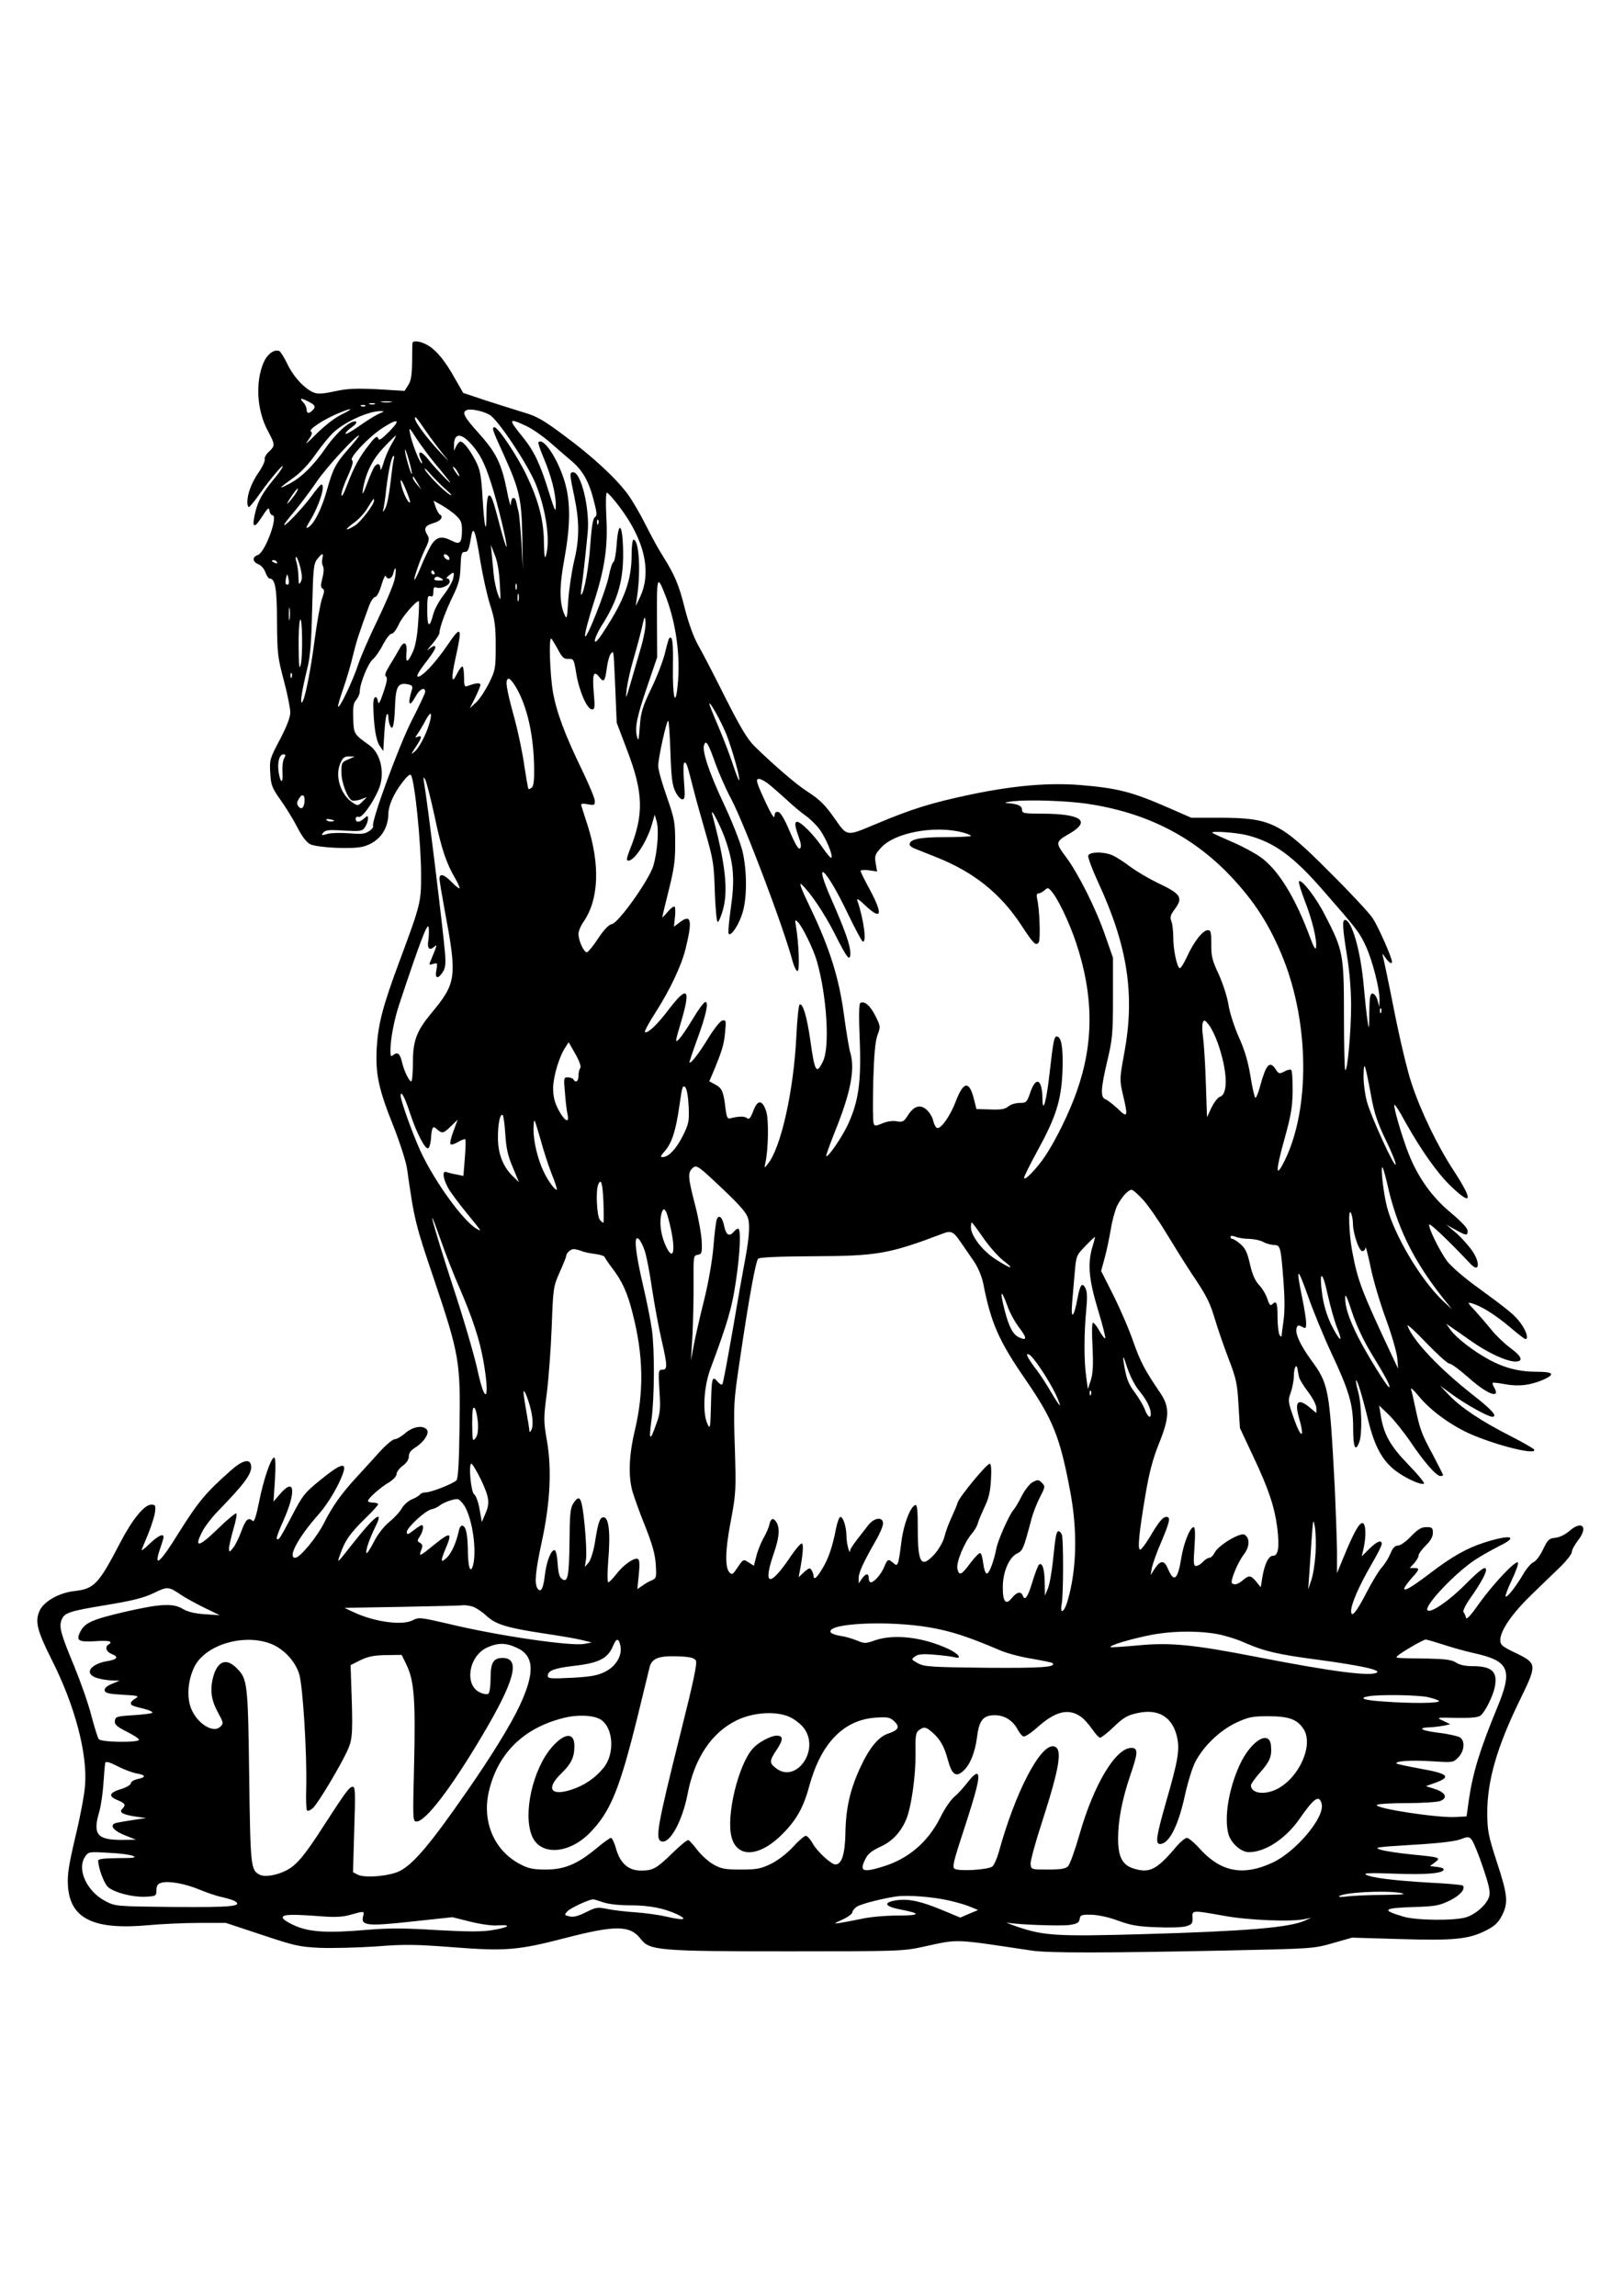<?xml version="1.0" encoding="UTF-8" standalone="yes"?>
<svg version="1.0" xmlns="http://www.w3.org/2000/svg" width="210mm" height="297mm" viewBox="0 0 794 1123" preserveAspectRatio="xMidYMid meet">
  <g transform="translate(0,1123) scale(0.1,-0.1)" fill="#000000" stroke="none">
    <path d="M2018 9553 c-1 -5 -2 -46 -2 -93 -1 -65 -5 -92 -19 -114 l-18 -28
-133 8 c-107 5 -148 3 -208 -10 -54 -12 -82 -14 -101 -7 -45 17 -101 77 -131
140 -16 33 -34 62 -40 64 -25 10 -58 -15 -76 -55 -42 -97 -34 -236 21 -337 35
-66 36 -71 4 -101 -14 -13 -23 -30 -20 -37 2 -8 -11 -37 -30 -64 -35 -51 -55
-104 -55 -146 0 -13 3 -23 8 -23 4 0 29 31 55 68 55 77 124 157 108 126 -5
-12 -26 -40 -45 -62 -50 -61 -73 -101 -86 -153 -20 -80 -9 -90 30 -29 30 46
36 51 38 32 2 -12 8 -22 14 -22 32 0 -35 -183 -71 -195 -28 -9 -27 -33 3 -45
13 -5 28 -22 34 -39 6 -17 16 -31 21 -31 27 0 36 -48 36 -210 1 -153 3 -174
33 -287 18 -67 32 -138 32 -158 0 -24 -17 -68 -51 -133 -49 -92 -51 -100 -47
-162 3 -59 8 -73 49 -131 25 -35 63 -96 83 -135 24 -47 46 -75 64 -84 39 -17
208 -25 259 -11 76 21 122 81 123 162 1 40 26 96 66 149 25 33 40 46 45 38 19
-36 49 -336 49 -489 0 -132 -2 -142 -105 -419 -83 -222 -105 -309 -112 -425
-7 -129 9 -203 83 -387 31 -79 60 -170 65 -203 36 -254 40 -271 134 -548 122
-363 128 -399 123 -718 -2 -172 -7 -252 -15 -260 -17 -17 -124 -59 -150 -59
-12 0 -25 -5 -28 -10 -4 -6 -22 -17 -40 -24 -19 -8 -40 -28 -49 -43 -8 -16
-35 -46 -61 -67 -28 -23 -57 -61 -76 -98 -17 -33 -33 -58 -36 -55 -7 8 15 72
44 130 44 89 -6 51 -115 -88 -75 -96 -75 -95 -57 -46 22 64 46 99 119 171 37
35 66 68 66 72 0 4 -11 8 -25 8 -14 0 -25 4 -25 8 0 12 60 66 103 91 21 13 37
30 37 41 0 10 14 28 30 40 19 14 30 30 30 46 0 17 10 30 31 43 42 26 72 71 57
88 -19 23 -68 15 -105 -17 -18 -16 -42 -30 -52 -30 -10 0 -43 -28 -74 -62 -31
-35 -82 -90 -112 -123 -74 -80 -117 -140 -159 -223 -36 -72 -119 -172 -142
-172 -39 0 16 102 115 213 50 57 105 152 122 210 13 46 -20 34 -112 -41 -78
-63 -88 -75 -140 -175 -61 -116 -66 -123 -75 -114 -3 3 11 43 32 88 64 144 56
216 -16 131 l-32 -37 7 108 c4 69 3 107 -4 107 -15 0 -52 -106 -74 -218 -14
-70 -24 -99 -31 -92 -20 20 -34 9 -55 -49 -12 -33 -30 -70 -41 -83 -18 -22
-19 -22 -20 -3 0 11 10 53 21 93 12 40 19 75 15 79 -3 3 -42 -28 -85 -70 -100
-98 -125 -102 -80 -16 11 22 44 65 72 94 137 141 171 188 165 227 -5 35 -43
25 -99 -25 -122 -108 -158 -151 -253 -302 -95 -154 -128 -181 -91 -75 8 23 15
46 15 51 0 20 -27 7 -69 -33 -24 -24 -41 -36 -38 -28 3 8 18 44 33 80 14 35
29 81 32 102 4 34 2 38 -18 38 -34 0 -92 -71 -151 -184 -107 -206 -128 -228
-227 -239 -72 -8 -147 -50 -168 -95 -24 -52 -14 -96 59 -241 113 -223 175
-458 163 -614 -3 -44 -24 -156 -47 -250 -32 -136 -40 -185 -37 -238 9 -164
124 -221 395 -196 65 6 177 11 248 11 l130 0 175 -58 c162 -54 183 -59 287
-64 62 -2 185 1 274 7 137 11 192 10 376 -4 254 -20 317 -15 548 45 247 64
317 63 369 -4 43 -57 87 -61 726 -61 533 0 559 1 655 22 180 39 142 40 530
-18 82 -13 363 -12 955 0 419 9 426 9 520 36 l95 27 235 -7 c264 -8 335 -1
420 42 43 22 60 38 78 73 32 63 28 101 -25 262 -42 129 -46 153 -47 238 0 160
47 324 161 557 83 171 83 176 -19 226 -69 33 -78 40 -78 65 0 46 57 129 153
222 51 49 116 112 145 140 28 28 52 59 52 69 0 10 14 35 30 56 52 66 20 101
-42 46 -20 -17 -48 -31 -68 -33 -31 -3 -38 -9 -61 -57 -14 -30 -35 -58 -46
-62 -11 -4 -35 -31 -52 -61 -37 -62 -78 -114 -85 -107 -3 3 11 40 31 82 20 42
33 80 29 84 -11 12 -123 -107 -189 -200 -43 -61 -63 -82 -65 -70 -2 10 -8 22
-12 27 -5 5 10 36 34 70 46 65 76 118 76 136 0 23 -25 6 -103 -72 -78 -79
-168 -140 -183 -125 -20 20 139 187 237 250 31 20 82 48 113 64 99 48 58 59
-71 18 -87 -28 -159 -68 -271 -154 -89 -67 -122 -86 -122 -71 0 5 16 27 35 49
41 45 42 51 13 51 l-21 0 21 23 c12 13 22 30 22 38 0 8 16 30 35 49 24 23 35
43 35 62 0 25 -4 28 -32 28 -24 0 -41 -10 -75 -45 -23 -25 -52 -45 -63 -45
-15 0 -26 -11 -37 -38 -8 -20 -27 -51 -42 -68 -15 -16 -48 -71 -74 -121 -52
-101 -77 -131 -77 -92 1 34 38 120 98 224 29 49 52 95 52 102 0 23 -23 14 -61
-23 l-37 -37 9 39 c14 63 11 124 -6 124 -16 0 -43 -48 -91 -165 l-33 -80 0
110 c-1 61 -6 200 -11 310 -26 486 -29 504 -116 623 -55 76 -80 132 -70 158 4
12 10 13 26 4 18 -10 20 -8 20 19 0 16 -9 73 -20 126 -31 151 -23 152 29 5 26
-74 77 -198 113 -275 89 -190 108 -254 108 -371 0 -95 11 -119 30 -68 15 38
12 181 -5 244 -8 30 -13 56 -11 58 6 5 32 -81 60 -197 31 -126 68 -194 132
-244 51 -39 130 -74 141 -64 3 4 -32 47 -79 95 -89 92 -120 149 -134 245 l-7
42 47 -45 c26 -25 74 -85 108 -135 67 -99 125 -165 145 -165 7 0 13 2 13 5 0
2 -23 47 -50 99 -55 101 -63 123 -86 231 -8 39 -17 79 -21 90 -3 11 15 -6 41
-38 58 -70 163 -145 260 -186 139 -58 319 -100 301 -71 -3 5 -55 35 -116 66
-142 72 -243 140 -299 199 l-45 47 65 -47 c64 -46 170 -105 190 -105 29 0 0
33 -92 105 -166 130 -296 268 -322 340 -4 11 37 -26 91 -83 54 -56 105 -102
114 -102 9 0 48 -29 88 -64 69 -62 125 -95 138 -82 4 4 1 16 -6 27 -7 12 -11
23 -8 25 2 2 30 -1 61 -7 66 -12 122 -5 184 21 63 28 53 40 -31 40 -85 0 -160
19 -237 62 -75 41 -156 105 -183 142 l-22 31 22 -15 c12 -8 57 -39 99 -69 84
-59 173 -100 217 -101 42 0 33 25 -26 68 -29 22 -70 61 -91 88 -22 27 -58 69
-80 93 -37 39 -38 42 -16 36 48 -14 115 -56 185 -115 39 -33 73 -60 78 -60 16
0 5 39 -23 77 -30 41 -54 61 -232 191 -54 40 -112 91 -129 114 -37 51 -92 163
-87 178 3 9 95 -79 201 -191 48 -52 50 11 2 73 -19 25 -53 62 -77 82 l-43 36
45 -25 c54 -30 60 -31 60 -5 0 12 -30 44 -81 87 -94 78 -160 171 -207 288 -33
84 -77 234 -70 241 3 2 27 -35 53 -84 80 -142 159 -253 223 -314 104 -100 110
-72 17 71 -81 123 -163 292 -209 431 -20 58 -58 218 -85 355 -27 138 -53 259
-56 270 -4 13 0 10 11 -7 17 -25 34 -37 34 -23 0 21 -68 174 -94 213 -17 26
-113 129 -213 228 -242 243 -285 264 -545 264 l-130 0 -112 49 c-176 77 -248
96 -432 111 -154 12 -321 -2 -533 -46 -194 -41 -286 -69 -469 -146 -140 -59
-137 -59 -193 20 -51 74 -77 100 -139 140 -54 34 -166 131 -259 222 -35 35
-68 90 -144 240 -53 107 -113 222 -132 255 -21 37 -46 105 -64 176 -30 120
-50 166 -107 257 -19 29 -57 98 -85 154 -28 56 -68 124 -89 152 -57 77 -171
183 -308 284 -100 75 -136 96 -195 113 -40 12 -124 39 -187 59 l-114 38 -39
68 c-49 88 -90 138 -131 163 -33 21 -74 28 -78 14z m-508 -288 c33 -17 36 -25
18 -43 -17 -17 -28 -15 -28 5 0 9 -7 25 -17 35 -20 22 -12 23 27 3z m403 -2
c-13 -2 -33 -2 -45 0 -13 2 -3 4 22 4 25 0 35 -2 23 -4z m-80 -10 c-7 -2 -19
-2 -25 0 -7 3 -2 5 12 5 14 0 19 -2 13 -5z m-46 -9 c-3 -3 -12 -4 -19 -1 -8 3
-5 6 6 6 11 1 17 -2 13 -5z m-117 -42 c-33 -16 -83 -55 -125 -97 -39 -40 -57
-54 -40 -32 21 29 25 41 16 46 -15 9 64 61 138 91 68 28 74 23 11 -8z m725 -1
c40 -22 183 -237 224 -334 52 -127 75 -283 51 -357 -5 -17 -8 5 -9 65 -1 110
-26 206 -85 330 -46 96 -139 235 -157 235 -15 0 -9 -16 46 -136 76 -168 87
-216 90 -399 l3 -160 -7 130 c-5 72 -11 139 -14 150 -3 11 -8 33 -11 48 -8 34
-26 26 -27 -11 0 -15 -10 18 -20 72 -26 130 -53 184 -139 279 -69 77 -82 100
-57 111 19 8 79 -4 112 -23z m-544 4 c-18 -9 -62 -36 -97 -61 -35 -25 -64 -41
-64 -35 0 5 14 20 32 32 18 13 26 25 19 27 -25 8 -92 -50 -146 -127 -63 -91
-125 -151 -187 -181 -50 -26 -44 -18 30 35 33 23 75 68 108 116 30 42 70 91
90 108 58 51 166 99 224 100 23 0 22 -1 -9 -14z m232 -83 c23 -34 62 -85 85
-114 37 -45 35 -43 -17 12 -62 66 -121 145 -121 163 0 14 5 9 53 -61z m-178
-2 c-40 -40 -51 -47 -55 -34 -5 13 -14 8 -41 -27 -49 -61 -77 -112 -110 -199
-17 -45 -28 -65 -29 -51 0 14 14 55 32 93 22 49 28 72 20 77 -16 10 80 112
147 156 78 51 95 45 36 -15z m670 26 c28 -13 77 -47 110 -75 33 -29 83 -72
111 -96 57 -48 87 -104 111 -202 14 -54 14 -66 3 -73 -9 -6 -16 -47 -22 -131
-7 -111 -29 -234 -44 -248 -3 -4 -3 10 0 29 6 36 21 169 31 275 11 115 -32
295 -71 295 -18 0 -18 -9 6 -121 25 -121 25 -206 -2 -316 -11 -48 -24 -133
-28 -188 -6 -93 -7 -98 -19 -70 -25 57 -25 137 0 272 32 176 31 292 -5 397
-36 106 -99 196 -122 173 -3 -3 9 -38 26 -78 37 -87 60 -178 59 -234 0 -34 -5
-24 -33 65 -42 138 -73 203 -127 270 -75 92 -73 98 16 56z m-444 -187 c30 -35
60 -73 68 -84 21 -30 -70 64 -106 110 -34 43 -54 42 -34 -2 7 -16 8 -23 2 -18
-13 13 -47 101 -55 145 -7 32 -4 31 32 -26 22 -33 64 -90 93 -125z m-423 79
c-67 -76 -79 -100 -108 -203 -25 -91 -62 -165 -90 -183 -16 -10 -14 -3 9 35
43 71 75 173 53 173 -4 0 -26 -26 -49 -58 -42 -57 -133 -153 -133 -139 0 4 24
35 53 69 29 35 77 99 107 143 47 69 190 225 207 225 3 0 -19 -28 -49 -62z
m206 17 c-14 -25 -32 -67 -39 -93 -8 -26 -14 -37 -14 -24 -1 24 -13 29 -29 10
-5 -7 -22 -44 -36 -83 -21 -54 -25 -61 -21 -31 13 80 47 150 103 208 30 32 57
58 59 58 2 0 -8 -20 -23 -45z m389 5 c44 -48 67 -92 100 -195 30 -90 81 -304
75 -310 -2 -3 -17 43 -32 101 -34 131 -43 157 -56 149 -5 -3 -10 -40 -10 -82
0 -116 -10 -82 -19 68 -7 116 -12 141 -34 184 -29 56 -60 95 -75 95 -5 0 -14
-10 -20 -22 l-11 -23 0 22 c-2 64 32 69 82 13z m-288 -148 c-5 -5 -35 98 -34
117 0 9 9 -13 19 -49 10 -36 17 -66 15 -68z m-89 71 c-3 -10 -10 -62 -16 -116
-6 -54 -17 -111 -26 -125 -8 -15 -13 -19 -10 -9 3 10 11 59 16 110 11 89 26
157 36 157 3 0 3 -8 0 -17z m257 -149 c23 -20 32 -31 20 -25 -27 14 -110 97
-124 124 -6 12 5 3 25 -20 20 -23 56 -59 79 -79z m57 85 c15 -28 5 -23 -15 7
-9 15 -12 23 -6 20 6 -4 16 -16 21 -27z m-196 -54 l17 -30 -20 24 c-12 13 -21
28 -21 34 0 12 0 11 24 -28z m-38 -92 c-10 -11 -46 73 -46 106 1 9 12 -11 25
-43 14 -33 23 -61 21 -63z m-555 50 c-14 -24 -55 -72 -45 -53 12 24 45 70 50
70 3 0 0 -8 -5 -17z m1578 -70 c126 -166 161 -325 100 -448 l-19 -40 5 35 c21
132 12 290 -16 290 -5 0 -9 -33 -9 -73 0 -124 -34 -219 -134 -372 -30 -47 -46
-63 -46 -49 0 11 14 42 31 70 85 132 112 232 107 388 -4 117 -23 127 -31 15
-3 -45 -10 -85 -16 -88 -6 -4 -15 -32 -21 -62 -12 -70 -114 -328 -118 -300 -2
11 17 82 41 158 56 171 72 281 63 430 -3 67 -2 113 3 113 5 0 32 -30 60 -67z
m-1199 29 c0 -20 -66 -106 -94 -123 -49 -30 -53 -22 -7 12 24 16 55 50 69 74
28 46 32 51 32 37z m401 -74 c23 -21 29 -34 29 -70 0 -63 -10 -74 -48 -54 -53
27 -78 21 -106 -26 -13 -24 -34 -68 -46 -98 -12 -30 -26 -59 -31 -65 -12 -12
25 97 53 154 17 35 19 47 10 62 -21 33 -14 48 28 60 38 11 51 31 31 43 -5 3
-14 20 -20 36 l-10 31 41 -23 c22 -13 54 -35 69 -50z m696 -40 c-3 -8 -6 -5
-6 6 -1 11 2 17 5 13 3 -3 4 -12 1 -19z m-577 -184 c12 -71 33 -167 48 -214
23 -72 27 -103 27 -200 0 -110 -2 -119 -32 -180 -18 -36 -46 -79 -63 -95 l-32
-30 26 51 c14 29 26 57 26 64 0 12 -24 9 -64 -6 -13 -5 -16 2 -16 45 0 28 -4
51 -8 51 -5 0 -17 -17 -27 -37 -27 -55 -29 -22 -5 85 33 148 26 156 -44 52
-57 -83 -120 -150 -141 -150 -10 0 1 22 35 66 47 61 59 84 43 84 -3 0 -16 -8
-27 -17 -11 -10 -4 1 17 25 20 23 37 49 37 57 0 24 30 107 66 180 28 58 35 84
37 143 2 60 5 72 19 72 18 0 22 10 33 75 10 59 21 29 45 -121z m95 -107 c5
-89 5 -91 -9 -54 -8 20 -18 65 -21 100 -3 34 -8 80 -10 102 l-4 40 19 -48 c13
-31 22 -82 25 -140z m-868 121 c-3 -12 -2 -29 3 -37 5 -10 4 -34 -3 -59 -9
-34 -9 -45 1 -51 10 -6 9 -17 -3 -50 -8 -24 -24 -112 -35 -195 -21 -161 -48
-295 -62 -311 -12 -13 -1 59 24 160 16 63 21 128 25 298 5 196 7 220 25 242
24 31 32 32 25 3z m621 3 c3 -8 -1 -12 -9 -9 -7 2 -15 10 -17 17 -3 8 1 12 9
9 7 -2 15 -10 17 -17z m-728 -50 c8 -35 9 -55 1 -68 -9 -15 -10 -11 -11 22 0
22 -4 55 -9 73 -6 18 -6 30 -1 27 4 -3 13 -27 20 -54z m-115 29 c3 -6 -1 -7
-9 -4 -18 7 -21 14 -7 14 6 0 13 -4 16 -10z m575 -86 c-6 -27 -44 -116 -84
-199 -40 -82 -83 -181 -95 -219 -24 -73 -89 -211 -97 -203 -3 2 9 42 25 88 16
46 38 120 48 164 18 73 29 106 79 243 9 23 22 42 29 42 8 0 21 24 31 58 9 31
19 51 21 45 8 -22 31 -14 37 13 12 47 17 18 6 -32z m195 36 c3 -5 1 -10 -4
-10 -6 0 -11 5 -11 10 0 6 2 10 4 10 3 0 8 -4 11 -10z m92 -30 c-4 -16 -25
-53 -47 -81 -22 -28 -45 -71 -51 -95 -18 -70 -29 -62 -29 20 0 63 2 74 15 70
11 -5 15 1 15 21 0 20 4 26 15 21 22 -8 65 11 65 29 0 8 -5 15 -12 15 -6 0 -3
7 8 15 26 20 27 19 21 -15z m-805 -5 c3 -16 1 -25 -7 -25 -8 0 -10 9 -7 25 2
14 6 25 7 25 1 0 5 -11 7 -25z m748 5 c12 -8 9 -10 -13 -10 -16 0 -26 4 -22
10 8 12 16 12 35 0z m1098 -90 c50 -131 72 -295 57 -434 -11 -111 -25 -57 -23
91 2 121 -2 156 -18 141 -3 -3 -12 -35 -20 -69 -8 -35 -37 -113 -66 -173 -46
-96 -53 -120 -58 -190 -5 -68 -7 -76 -14 -48 -11 46 0 97 53 252 l46 135 -1
193 c-1 208 1 213 44 102z m-731 38 c-3 -7 -5 -2 -5 12 0 14 2 19 5 13 2 -7 2
-19 0 -25z m10 -55 c-3 -10 -5 -4 -5 12 0 17 2 24 5 18 2 -7 2 -21 0 -30z
m-491 -104 c-4 -65 -13 -117 -25 -144 -25 -57 -37 -62 -33 -13 6 56 -11 68
-34 24 -11 -19 -32 -56 -48 -81 -20 -33 -26 -49 -18 -54 9 -5 5 -26 -12 -77
-17 -50 -24 -63 -27 -46 -6 37 -24 25 -23 -16 2 -103 13 -171 30 -198 l19 -28
5 86 c3 48 8 90 13 94 4 4 7 -2 7 -14 0 -11 3 -27 6 -36 14 -36 22 -11 26 79
3 106 14 127 61 118 24 -5 27 -9 22 -27 -23 -74 -13 -90 19 -31 19 35 46 47
46 21 0 -7 -29 -69 -64 -137 -63 -122 -202 -501 -191 -520 3 -4 -6 -16 -20
-25 -21 -14 -39 -15 -98 -10 -40 3 -87 2 -105 -3 -30 -9 -32 -8 -21 6 11 13
29 15 102 10 81 -4 89 -3 102 16 8 12 15 30 15 41 0 18 -1 18 -18 3 -23 -21
-42 -22 -42 -2 0 8 6 12 14 9 16 -6 65 60 96 129 36 78 15 182 -45 223 -73 52
-75 54 -77 130 -2 57 1 76 15 91 9 11 17 29 17 40 0 38 40 138 64 158 13 11
36 44 50 73 15 28 33 52 42 52 8 0 23 20 34 44 15 36 83 115 99 116 2 0 1 -46
-3 -101z m-629 14 c-2 -16 -4 -5 -4 22 0 28 2 40 4 28 2 -13 2 -35 0 -50z
m1717 -146 c-15 -51 -37 -128 -50 -172 -23 -79 -24 -79 -18 -25 4 30 17 91 30
135 13 44 32 114 42 155 15 68 17 72 20 37 2 -22 -9 -79 -24 -130z m-1663 -79
c-7 -26 -9 -7 -10 84 -1 64 2 125 7 135 11 27 14 -181 3 -219z m1259 74 c21
-39 30 -47 52 -45 24 1 26 -2 37 -71 14 -86 53 -176 77 -176 14 0 15 9 9 79
-8 92 -1 115 26 80 23 -30 29 -23 38 45 4 31 13 62 19 68 15 15 13 32 22 -167
l7 -170 53 -140 c78 -205 80 -311 11 -482 -16 -42 -18 -53 -7 -53 31 0 93 97
116 180 l13 45 10 -35 c11 -43 3 -148 -17 -216 -22 -70 -169 -277 -202 -284
-16 -3 -38 -26 -67 -69 -23 -36 -48 -66 -55 -69 -14 -4 -42 55 -42 90 0 13 11
40 26 61 74 109 80 278 18 472 -14 44 -28 86 -30 94 -3 10 4 12 31 7 32 -6 35
-5 35 16 0 13 -28 79 -61 148 -85 175 -126 284 -144 385 -15 89 -21 274 -8
261 4 -4 19 -28 33 -54z m-1303 -134 c-3 -8 -6 -5 -6 6 -1 11 2 17 5 13 3 -3
4 -12 1 -19z m1098 -51 c54 -93 86 -233 88 -393 1 -54 -2 -87 -10 -95 -7 -7
-15 -10 -18 -8 -2 3 -11 54 -20 113 -8 60 -30 165 -49 235 -41 149 -47 191
-26 191 5 0 21 -19 35 -43z m1029 -230 c28 -72 69 -217 62 -224 -2 -2 -16 33
-31 79 -15 46 -47 129 -71 185 -24 56 -44 106 -44 110 1 17 58 -86 84 -150z
m-1449 71 c-12 -53 -50 -131 -75 -153 -22 -19 -21 -17 3 20 31 46 34 60 11 51
-15 -6 -15 -5 0 16 9 13 25 40 36 61 25 46 34 47 25 5z m1175 -161 c4 -120 9
-160 24 -189 10 -21 25 -38 34 -38 13 0 14 13 8 90 -4 58 -3 90 3 90 10 0 13
-10 46 -140 9 -36 35 -128 57 -205 37 -128 41 -153 45 -287 3 -82 9 -148 14
-148 5 0 16 26 25 57 28 96 13 228 -51 467 -14 52 46 -64 68 -133 37 -111 42
-187 22 -325 -9 -64 -14 -120 -10 -124 13 -13 53 50 69 108 22 77 20 209 -3
302 -11 42 -51 143 -90 226 -71 151 -108 260 -96 289 9 26 21 5 55 -92 18 -49
52 -127 76 -171 65 -122 256 -625 303 -801 7 -24 17 -43 23 -43 11 0 6 137 -8
220 -6 31 -5 33 9 20 22 -21 75 -130 92 -187 50 -170 66 -426 31 -495 -32 -66
-40 -53 -62 105 -16 113 -37 183 -52 173 -5 -3 -12 -72 -16 -153 -13 -270 -76
-551 -141 -628 -16 -20 -16 -20 -11 5 15 63 18 216 4 255 -19 57 -42 57 -63 0
-14 -36 -21 -43 -31 -34 -12 10 -42 9 -84 -2 -11 -3 -16 9 -21 51 -9 80 -17
98 -50 115 l-29 16 16 37 c44 105 56 141 61 200 6 59 5 64 -13 60 -10 -2 -39
-38 -67 -83 -47 -77 -87 -129 -94 -122 -1 2 15 50 36 108 45 121 61 194 40
187 -8 -3 -34 -39 -59 -81 -25 -42 -55 -86 -67 -99 -21 -21 -21 -18 7 77 51
169 35 189 -57 69 -57 -76 -107 -123 -118 -112 -3 3 20 46 51 94 70 109 127
229 147 309 35 141 29 175 -24 136 l-32 -24 5 47 c3 25 2 49 -2 51 -5 3 -20
-9 -34 -26 -14 -17 -26 -28 -26 -26 0 3 14 63 32 134 26 104 32 147 31 233 0
97 -3 114 -41 223 -23 65 -42 132 -42 150 0 40 42 228 49 221 4 -3 8 -74 11
-157z m-1891 -28 c-6 -12 -9 -43 -7 -70 3 -54 -10 -52 -19 4 -7 46 3 87 23 87
12 0 13 -4 3 -21z m314 -4 c-31 -13 -33 -17 -33 -62 0 -51 30 -130 53 -139 7
-2 27 0 43 6 l29 11 -22 -22 c-21 -21 -23 -22 -48 -5 -58 38 -87 127 -61 190
12 29 20 36 43 36 l28 -1 -32 -14z m422 -273 c34 -163 58 -234 102 -309 14
-24 23 -46 21 -48 -2 -3 -20 11 -38 30 -37 38 -60 45 -60 17 0 -10 11 -76 24
-147 63 -335 60 -362 -63 -510 -73 -88 -91 -135 -91 -242 0 -51 -4 -93 -8 -93
-11 0 -37 56 -46 97 -9 39 -22 49 -41 33 -13 -11 -15 -7 -15 21 0 57 19 156
45 232 95 286 134 390 141 374 3 -9 3 -37 0 -62 -8 -47 5 -59 33 -32 8 8 7 -2
-4 -28 -9 -22 -19 -46 -22 -54 -5 -10 0 -12 16 -6 21 6 22 5 16 -29 -9 -43 7
-48 31 -11 13 20 15 40 11 93 -10 119 -84 725 -103 837 -4 25 -3 27 6 12 6
-10 26 -88 45 -175z m1631 156 c16 -12 56 -47 89 -77 33 -31 76 -67 95 -80 19
-13 50 -42 68 -66 32 -42 69 -131 59 -141 -3 -3 -23 21 -45 53 -40 59 -104
123 -122 123 -14 0 -12 -19 7 -73 12 -32 14 -50 7 -57 -7 -7 -23 19 -50 82
-25 60 -45 94 -56 96 -13 3 -18 -3 -19 -20 0 -15 -14 5 -39 58 -50 107 -55
124 -37 124 8 0 27 -10 43 -22z m-2266 -80 c0 -36 -14 -52 -29 -34 -9 11 -10
20 -1 35 14 28 30 27 30 -1z m3825 -19 c286 -42 514 -155 701 -350 122 -128
198 -247 264 -413 125 -318 128 -729 7 -979 -48 -98 -48 -59 -1 109 29 104 37
148 38 226 0 53 -2 100 -7 104 -4 4 -19 1 -33 -7 -25 -13 -28 -12 -42 9 -30
46 -47 28 -77 -80 -8 -32 -19 -58 -23 -58 -4 0 -15 47 -24 103 -12 74 -28 129
-57 193 -22 50 -45 120 -51 159 -6 39 -28 106 -48 150 -32 68 -37 90 -36 148
0 57 -2 67 -17 67 -24 0 -67 -54 -101 -128 -16 -35 -32 -60 -37 -58 -14 9 -31
91 -31 150 0 30 -4 66 -9 79 -8 20 -5 31 15 58 44 59 33 76 -86 132 -41 20
-100 55 -130 77 -30 23 -69 48 -87 56 -43 19 -112 18 -119 -1 -3 -8 19 -67 49
-132 143 -309 180 -547 128 -830 -24 -130 -24 -134 -8 -205 27 -113 24 -119
-25 -71 -24 22 -51 43 -60 46 -25 9 -23 51 9 187 25 104 28 133 28 310 l0 195
-37 106 c-46 134 -132 305 -193 387 -53 71 -53 74 20 116 103 61 54 95 -137
96 -89 0 -98 2 -98 19 0 20 -22 29 -75 33 -16 1 -1 5 35 9 77 8 256 2 355 -12z
m-3689 -87 c-10 -2 -22 0 -28 6 -6 6 0 7 19 4 21 -5 23 -7 9 -10z m3080 -53
c24 -6 44 -14 44 -18 0 -3 -57 -6 -128 -6 -123 0 -172 -10 -172 -36 0 -5 10
-14 23 -19 12 -5 62 -25 110 -44 181 -72 312 -177 413 -331 61 -93 72 -104 86
-84 9 15 4 163 -8 212 -4 19 -2 27 7 27 7 0 20 7 29 15 15 14 18 13 32 -2 33
-37 88 -152 122 -253 87 -260 88 -491 4 -728 -36 -104 -106 -246 -158 -322
-43 -62 -100 -120 -100 -101 0 6 29 65 64 129 92 167 118 249 124 392 4 112
-5 170 -28 170 -13 0 -17 -21 -35 -178 -15 -137 -34 -205 -35 -127 -1 97 -32
113 -60 30 -16 -47 -19 -50 -52 -50 -20 0 -44 -8 -55 -17 -15 -13 -34 -17 -87
-15 l-69 2 -12 48 c-23 92 -51 89 -89 -10 -28 -75 -76 -140 -93 -130 -7 4 -14
20 -18 36 -3 16 -17 39 -30 51 -32 30 -63 21 -93 -25 -20 -32 -26 -35 -55 -30
-19 4 -47 0 -70 -10 -34 -14 -38 -14 -43 0 -4 9 -4 100 -2 203 4 135 10 199
21 229 15 40 15 43 -10 93 -25 51 -55 76 -74 64 -7 -4 -8 -64 -3 -183 8 -203
-6 -299 -57 -410 -29 -63 -99 -165 -107 -156 -2 2 17 55 42 118 77 190 100
306 76 387 -6 19 -20 103 -31 185 -24 181 -70 327 -164 523 -44 91 -58 129
-44 116 44 -40 113 -143 165 -246 58 -116 74 -135 74 -90 0 38 -26 111 -89
255 -100 224 -32 167 80 -69 33 -68 64 -126 69 -129 22 -13 5 113 -26 200 -4
13 9 5 37 -22 82 -78 91 -49 24 76 -25 45 -45 87 -45 91 0 4 18 6 40 3 l41 -6
-7 41 c-6 36 -3 44 28 77 66 72 258 108 394 74z m1397 -15 c131 -34 225 -102
373 -273 161 -184 176 -203 206 -269 33 -72 68 -210 67 -262 l-1 -35 -9 33
c-5 17 -16 32 -24 32 -12 0 -15 -18 -16 -92 -1 -88 -2 -90 -9 -38 -5 30 -13
109 -19 175 -15 166 -58 315 -91 315 -14 0 -12 -40 10 -175 12 -73 20 -168 20
-242 0 -127 -18 -328 -29 -317 -3 3 -6 123 -6 267 0 298 -4 319 -92 489 -44
87 -115 179 -128 167 -3 -4 10 -48 29 -97 37 -95 61 -196 54 -228 -2 -12 -12
5 -27 46 -73 198 -155 332 -242 396 -28 20 -92 55 -142 76 -51 22 -94 42 -96
44 -11 11 119 2 172 -12z m654 -866 c-3 -8 -6 -5 -6 6 -1 11 2 17 5 13 3 -3 4
-12 1 -19z m-799 -151 c47 -134 52 -249 10 -262 -11 -4 -29 -28 -41 -53 l-22
-47 -6 175 c-3 96 -10 196 -14 222 -4 26 -4 55 -1 65 7 16 10 15 30 -10 13
-16 32 -56 44 -90z m-3119 -121 c-5 -6 -9 -23 -9 -38 0 -28 -13 -37 -25 -18
-3 6 -16 10 -27 10 -20 0 -21 -3 -14 -77 3 -43 9 -91 13 -107 9 -45 -17 -28
-47 29 -18 36 -24 63 -24 104 1 57 30 154 60 198 l16 25 33 -58 c20 -35 29
-63 24 -68z m3869 -137 c15 -83 31 -131 71 -214 29 -59 51 -114 49 -121 -5
-19 -119 231 -140 305 -10 36 -18 95 -17 131 1 77 7 61 37 -101z m-3339 -50
c3 -74 1 -85 -28 -144 -32 -64 -70 -105 -99 -105 -12 0 -11 5 5 23 39 42 59
101 78 237 12 85 15 94 28 81 7 -7 14 -48 16 -92z m-1364 -32 c32 -97 74 -179
89 -174 6 2 12 21 14 43 4 62 9 70 30 50 25 -22 31 -21 68 15 l33 32 -21 -57
c-12 -31 -18 -59 -14 -63 4 -4 20 1 37 11 17 10 33 16 35 13 3 -3 2 -44 -2
-92 l-7 -87 -34 7 c-19 3 -41 9 -49 12 -24 9 -16 -39 14 -88 16 -24 51 -71 78
-104 84 -103 82 -100 58 -87 -65 35 -206 229 -276 379 -39 85 -98 249 -98 273
0 30 21 -8 45 -83z m467 -104 c4 -68 12 -105 36 -162 l31 -74 -29 28 c-48 46
-73 109 -74 184 -1 71 10 125 23 117 4 -3 10 -45 13 -93z m173 -29 c13 -49 37
-123 53 -164 17 -41 28 -77 26 -79 -6 -7 -43 42 -64 87 -29 60 -50 147 -50
206 0 27 2 47 5 44 3 -3 16 -45 30 -94z m895 -244 c83 -79 113 -114 120 -141
10 -37 4 -105 -20 -229 -6 -30 -31 -171 -55 -313 -25 -142 -47 -263 -51 -268
-3 -5 -14 1 -24 13 -26 32 -29 18 -32 -122 -3 -107 -4 -113 -17 -85 -25 53
-18 179 13 265 88 236 107 304 126 432 21 140 26 258 11 258 -5 0 -14 -7 -21
-15 -22 -26 -38 -17 -47 27 -9 44 -26 60 -37 32 -3 -9 -11 -69 -16 -135 -6
-69 -25 -177 -46 -261 -20 -79 -42 -177 -50 -218 l-14 -75 8 130 c3 72 6 187
5 257 -1 123 0 127 20 130 20 3 22 9 20 63 -1 33 -15 113 -32 179 -35 135 -37
158 -15 180 21 21 25 18 154 -104z m3246 33 c46 -211 126 -375 270 -558 l48
-60 -43 40 c-109 102 -240 323 -276 463 -17 68 -31 192 -22 192 3 0 13 -35 23
-77z m-3834 -90 c2 -54 2 -100 0 -103 -2 -3 -10 4 -18 14 -14 20 -20 139 -8
170 14 36 22 10 26 -81z m2642 6 c25 -28 76 -101 113 -163 37 -61 92 -149 123
-196 75 -111 89 -140 116 -230 12 -41 41 -124 64 -185 38 -98 43 -123 49 -225
l7 -115 66 -141 c75 -158 104 -247 117 -349 11 -93 5 -135 -21 -135 -22 0 -42
-41 -53 -110 l-7 -44 -22 27 c-26 32 -36 33 -66 7 -23 -20 -42 -25 -53 -14 -9
10 28 101 58 140 29 38 31 80 4 97 -21 13 -131 -53 -147 -89 -7 -13 -18 -24
-25 -24 -8 0 -22 -9 -32 -20 -10 -11 -25 -20 -33 -20 -13 0 -14 14 -8 95 4 61
3 95 -4 95 -18 0 -49 -77 -61 -152 -17 -106 -36 -121 -65 -52 -18 43 -36 43
-64 2 l-21 -33 6 35 c4 19 24 77 46 127 42 99 47 123 26 123 -18 0 -36 -21
-81 -97 -21 -35 -42 -63 -48 -63 -14 0 -5 86 27 275 17 100 35 169 64 241 53
131 54 180 9 248 -79 116 -98 153 -134 254 -20 59 -64 160 -97 226 l-60 119
18 66 c10 36 23 100 30 142 7 42 21 91 30 110 21 42 54 79 71 79 7 0 33 -23
58 -51z m-2324 -91 c36 -132 31 -218 -9 -141 -25 51 -36 111 -27 158 9 44 22
38 36 -17z m3349 -24 c1 -50 30 -134 46 -134 8 0 15 8 16 18 0 9 11 -33 24
-94 12 -61 46 -176 75 -255 29 -79 54 -166 56 -194 l4 -50 -19 40 c-163 347
-177 385 -206 536 -16 88 -20 219 -5 184 5 -11 9 -34 9 -51z m-4371 -314 c66
-153 99 -256 117 -358 33 -189 10 -224 -29 -44 -15 70 -69 255 -121 412 -97
298 -137 446 -61 230 24 -69 66 -177 94 -240z m2563 244 c29 -42 73 -91 97
-110 61 -46 39 -43 -37 6 -65 42 -121 115 -121 157 0 13 2 23 4 23 3 0 28 -34
57 -76z m-109 -23 c17 -25 46 -67 64 -93 19 -28 37 -72 44 -105 38 -195 77
-283 207 -471 135 -197 168 -279 218 -543 37 -195 33 -383 -11 -536 -16 -59
-40 -74 -30 -20 9 46 9 318 1 340 -4 9 -11 17 -16 17 -11 0 -15 -20 -28 -147
-6 -56 -17 -117 -25 -135 l-14 -33 -1 65 c-1 68 -13 102 -29 85 -5 -6 -19 -42
-31 -82 -22 -74 -37 -96 -47 -69 -9 24 -30 19 -54 -11 -29 -37 -45 -18 -44 55
0 72 31 145 70 163 28 14 31 22 69 164 8 33 28 83 43 112 26 50 26 53 9 70
-16 16 -20 16 -45 3 -15 -8 -39 -39 -54 -69 -15 -30 -34 -61 -42 -70 -19 -22
-73 -143 -81 -183 -13 -67 -37 -129 -48 -125 -7 2 -14 25 -17 51 -3 25 -9 48
-15 49 -5 1 -26 -20 -47 -48 -45 -60 -55 -65 -64 -30 -8 30 34 132 72 175 12
14 25 36 28 50 4 14 19 49 33 79 19 39 28 74 31 132 3 50 1 79 -6 79 -15 0
-148 -161 -157 -190 -4 -14 -18 -47 -31 -75 -13 -27 -28 -69 -34 -93 -6 -24
-27 -60 -47 -83 -66 -73 -83 -48 -83 121 0 93 -3 121 -12 118 -24 -7 -57 -93
-68 -178 -15 -120 -18 -125 -39 -106 -25 22 -29 21 -45 -18 -15 -37 -50 -76
-66 -76 -5 0 -10 9 -10 20 0 26 -14 25 -33 -2 l-16 -23 0 26 c-1 25 22 76 87
189 17 30 32 65 32 78 0 34 -43 29 -72 -8 -13 -17 -38 -49 -55 -71 -18 -23
-33 -46 -34 -52 -1 -29 -18 32 -18 70 -1 47 -16 93 -30 93 -5 0 -15 -26 -21
-57 -17 -88 -37 -148 -68 -198 -27 -45 -42 -56 -42 -32 0 6 -5 19 -10 27 -7
12 -13 11 -36 -10 l-27 -25 6 31 c16 84 19 134 9 134 -6 0 -30 -28 -53 -62
-103 -154 -139 -148 -84 12 27 79 31 120 15 151 -15 27 -29 24 -36 -8 -3 -16
-17 -46 -30 -69 -12 -22 -28 -61 -34 -87 l-12 -46 -25 16 c-28 18 -25 20 -67
-42 -11 -16 -17 -17 -26 -8 -24 23 -23 106 5 252 26 138 26 153 20 360 -7 208
-6 224 24 426 44 299 78 486 90 498 7 7 100 11 263 12 320 1 377 11 638 110
44 17 54 12 92 -44z m1411 19 c23 -1 53 -7 67 -15 14 -8 37 -14 52 -15 32 0
34 -7 47 -175 6 -75 7 -146 1 -190 -5 -38 -10 -74 -10 -80 0 -5 -5 -3 -10 5
-5 8 -10 48 -10 88 0 71 -5 83 -27 61 -8 -8 -14 0 -23 28 -7 21 -25 52 -41 68
-19 21 -33 52 -44 102 -13 57 -23 78 -47 98 -16 14 -34 25 -39 25 -5 0 -9 4
-9 10 0 6 9 6 26 0 14 -6 44 -10 67 -10z m-2959 -58 c9 -26 25 -110 36 -187
12 -77 32 -188 46 -247 30 -131 30 -148 4 -148 -19 0 -20 -5 -14 -102 6 -89 4
-111 -15 -162 -31 -90 -38 -85 -24 17 15 116 16 342 2 444 -6 43 -26 144 -45
224 -37 160 -44 240 -20 219 8 -6 22 -33 30 -58z m2191 21 c-25 -83 -19 -158
26 -308 23 -75 39 -139 36 -141 -3 -3 -15 13 -28 35 -12 23 -27 41 -32 41 -5
0 -6 -50 -2 -117 4 -89 2 -129 -8 -163 l-15 -45 -8 60 c-11 74 -11 212 0 326
6 62 5 91 -4 108 -16 31 -26 17 -39 -52 -17 -92 -33 -106 -26 -22 3 39 9 107
13 152 7 80 8 83 52 128 24 25 45 45 47 45 1 0 -4 -21 -12 -47z m-2501 -22
c13 -6 44 -12 68 -15 23 -3 44 -9 46 -15 2 -5 18 -29 36 -53 50 -65 76 -122
101 -223 53 -207 56 -382 10 -575 -28 -118 -32 -220 -11 -295 8 -27 35 -104
62 -170 35 -89 49 -137 52 -187 4 -64 3 -68 -19 -78 -13 -5 -34 -17 -47 -27
l-24 -16 7 70 c5 49 4 73 -4 77 -16 10 -71 -28 -106 -74 -16 -21 -34 -39 -39
-40 -5 0 -5 41 -1 98 13 153 3 230 -28 219 -14 -4 -23 -34 -37 -125 -7 -41
-20 -82 -30 -95 l-19 -22 6 39 c3 21 0 96 -7 167 -14 137 -23 154 -56 104 -14
-21 -17 -55 -18 -190 -2 -171 -9 -202 -40 -176 -10 8 -16 35 -18 74 -2 33 -8
62 -14 64 -17 6 -41 -55 -49 -125 -7 -63 -20 -86 -36 -61 -15 24 -10 82 22
230 41 190 49 355 24 495 -16 94 -16 106 0 229 9 72 20 218 24 325 7 190 8
197 39 267 18 39 32 75 32 80 0 13 22 33 36 33 7 0 24 -4 38 -9z m3699 -380
c31 -77 10 -62 -32 23 -19 40 -35 92 -42 141 -17 122 0 125 26 4 13 -58 34
-134 48 -168z m164 -118 c70 -114 96 -163 90 -169 -6 -7 -112 164 -156 252
-43 87 -61 143 -60 189 0 20 11 -4 33 -72 22 -66 54 -135 93 -200z m-1778 228
c11 -32 37 -79 57 -105 39 -51 39 -66 0 -48 -30 14 -49 49 -70 129 -26 101
-20 114 13 24z m165 -310 c48 -72 79 -132 91 -171 4 -14 -13 10 -38 52 -24 42
-58 94 -74 115 -17 21 -35 48 -42 60 -10 19 -9 22 4 17 8 -3 35 -36 59 -73z
m480 -105 c36 -44 56 -84 56 -112 0 -26 -16 -14 -29 21 -7 19 -29 56 -48 82
-35 46 -44 72 -57 158 -4 28 2 18 18 -33 14 -42 38 -90 60 -116z m781 69 c2
-11 22 -44 45 -74 22 -29 40 -64 40 -78 l0 -25 -31 26 c-58 49 -77 31 -54 -49
29 -100 12 -107 -23 -9 -31 88 -32 92 -17 133 8 24 15 60 15 81 0 39 13 64 18
33 1 -10 5 -27 7 -38z m-3754 -180 c6 -33 6 -61 0 -76 -5 -13 -10 -17 -11 -9
0 8 -7 51 -15 95 -8 44 -14 87 -14 95 1 25 30 -50 40 -105z m2736 93 c-3 -8
-6 -5 -6 6 -1 11 2 17 5 13 3 -3 4 -12 1 -19z m-2999 -135 c2 -42 -1 -64 -12
-78 -14 -18 -15 -13 -16 70 0 68 3 86 12 77 6 -6 13 -38 16 -69z m15 -281 c41
-87 45 -115 20 -170 l-16 -37 -11 63 c-6 35 -18 67 -26 72 -16 10 -29 150 -14
150 5 0 26 -35 47 -78z m-80 -129 c39 -67 60 -218 41 -290 -12 -43 -24 -11
-25 65 -1 86 -9 124 -26 129 -7 3 -15 -8 -18 -24 -13 -59 -36 -111 -60 -133
-30 -28 -31 -17 -5 45 34 80 25 84 -52 22 -76 -62 -80 -63 -68 -31 9 22 8 29
-5 37 -15 8 -15 11 -1 32 16 25 21 55 9 55 -3 0 -21 -11 -40 -26 -27 -21 -33
-22 -33 -8 0 21 88 103 120 111 14 3 32 11 40 18 19 16 71 34 89 32 8 -1 23
-17 34 -34z m4163 -233 c-3 -47 -12 -105 -21 -130 l-15 -45 5 70 c20 301 18
283 28 235 4 -25 6 -83 3 -130z m-5548 -203 c24 -16 76 -44 115 -63 l72 -35
-73 5 c-49 3 -84 12 -106 25 -48 30 -110 27 -288 -14 -158 -37 -194 -53 -216
-98 -21 -42 -8 -50 74 -45 68 5 90 -1 64 -17 -18 -11 -10 -35 15 -45 37 -14
30 -27 -17 -35 -90 -14 -120 -65 -50 -84 20 -6 53 -11 72 -11 l35 -1 -38 -16
c-25 -10 -37 -21 -35 -32 3 -13 20 -17 88 -21 76 -4 82 -6 63 -18 -13 -7 -23
-17 -23 -23 0 -11 5 -13 69 -29 23 -6 40 -14 36 -18 -4 -4 -46 -9 -93 -12 -80
-5 -87 -7 -90 -27 -3 -18 8 -28 57 -53 34 -17 61 -35 61 -40 0 -15 -185 -13
-197 3 -5 6 -21 58 -36 114 -14 57 -53 167 -85 245 -65 156 -74 190 -61 224
13 35 37 43 219 73 128 21 183 35 231 58 69 34 74 33 137 -10z m1428 -57 c15
-6 45 -26 65 -45 46 -42 102 -58 279 -85 74 -11 158 -25 185 -32 l50 -12 -35
-7 c-62 -13 -422 39 -662 97 -142 33 -149 34 -180 18 -51 -26 -185 -8 -286 39
l-47 22 280 5 c154 3 290 6 302 8 12 1 34 -3 49 -8z m2228 -100 c107 -18 190
-45 352 -114 33 -14 102 -32 154 -40 51 -9 95 -18 99 -21 20 -20 -51 -25 -324
-23 -271 3 -303 5 -334 22 -33 18 -34 19 -15 33 14 11 36 14 94 9 41 -3 85 -9
98 -12 43 -12 22 17 -30 41 -124 57 -263 73 -355 42 -48 -17 -54 -17 -90 -2
-21 9 -58 20 -82 23 -24 4 -46 12 -48 19 -15 43 280 57 481 23z m1399 -31 c40
-6 106 -26 148 -45 93 -41 161 -57 359 -83 207 -28 309 -50 285 -63 -33 -19
-223 6 -587 77 -312 61 -426 72 -585 56 -69 -6 -127 -10 -130 -8 -7 8 89 37
185 57 100 21 222 25 325 9z m-4628 -46 c67 -22 129 -86 149 -153 18 -61 38
-392 34 -552 -2 -58 0 -110 4 -114 5 -4 17 1 29 12 25 23 135 207 170 284 25
57 26 84 16 355 l-2 60 48 24 c37 18 66 24 125 25 l77 1 22 -45 c39 -79 46
-169 39 -482 -7 -282 -7 -288 12 -288 43 0 165 158 315 410 165 276 196 390
106 390 -46 0 -59 -23 -59 -100 0 -38 -5 -72 -11 -75 -5 -4 -23 -2 -38 5 -81
33 -60 179 32 221 53 24 91 24 145 -1 86 -39 90 -121 14 -284 -44 -94 -140
-249 -256 -416 -179 -258 -262 -357 -330 -392 -49 -25 -172 -36 -206 -18 l-23
12 6 209 c6 178 5 209 -7 209 -17 0 -35 -25 -145 -195 -91 -142 -132 -190
-180 -214 -49 -25 -106 -34 -131 -21 -43 23 -45 35 -51 480 -6 460 -8 477 -62
531 -53 53 -97 32 -117 -55 -13 -60 -5 -107 29 -168 24 -44 25 -49 9 -64 -35
-35 -115 16 -144 91 -22 58 -14 140 18 204 53 103 231 159 363 114z m1720 -13
c10 -48 -21 -101 -76 -128 -36 -18 -70 -24 -162 -29 -104 -5 -117 -4 -117 10
0 25 32 37 125 48 125 14 169 36 195 100 16 37 27 37 35 -1z m4021 7 c38 -13
105 -32 149 -42 180 -39 198 -80 119 -270 -84 -204 -118 -314 -138 -450 l-11
-80 -55 -3 c-86 -5 -395 42 -384 59 3 5 68 9 144 9 76 0 151 5 165 10 40 15
28 42 -25 59 l-44 14 39 14 c89 31 73 47 -69 72 -60 11 -110 22 -113 24 -12
13 70 18 167 12 108 -7 109 -7 134 18 29 30 35 77 11 97 -9 7 -56 18 -106 24
-89 11 -109 25 -40 27 20 1 50 5 66 8 l30 7 -35 17 c-35 16 -34 16 66 14 75
-1 106 2 118 12 23 19 61 97 69 139 15 75 -14 102 -109 102 -35 0 -64 6 -81
18 -21 13 -51 17 -133 19 -163 2 -165 2 -154 12 16 17 127 81 139 81 6 0 43
-11 81 -23z m-3652 -79 c8 -13 -10 -98 -77 -365 -112 -448 -122 -508 -92 -520
41 -15 103 98 129 232 33 174 117 300 240 360 84 41 201 47 266 13 25 -13 55
-38 67 -57 72 -108 -45 -266 -141 -190 -33 26 -33 35 5 92 32 49 31 67 -2 67
-27 0 -90 -33 -115 -62 -72 -78 -133 -332 -105 -435 29 -106 142 -96 256 23
64 66 97 127 124 227 57 209 167 324 324 335 61 4 70 2 92 -18 29 -27 21 -43
-30 -60 -47 -15 -92 -70 -136 -165 -50 -108 -71 -200 -73 -321 -2 -104 -18
-154 -49 -154 -21 0 -91 65 -112 104 -11 20 -26 36 -33 36 -7 0 -36 -25 -63
-55 -30 -32 -73 -65 -107 -82 -50 -24 -69 -28 -147 -28 -77 0 -96 3 -135 25
-24 14 -59 45 -78 70 -19 25 -39 47 -44 49 -6 2 -40 -26 -77 -62 -79 -77 -96
-87 -155 -87 -61 0 -101 34 -122 106 -8 30 -20 54 -25 54 -5 0 -38 -23 -72
-52 -92 -76 -155 -103 -247 -103 -60 0 -85 5 -123 25 -131 67 -193 214 -153
367 45 179 168 299 357 348 70 19 152 16 187 -6 63 -39 71 -167 15 -236 -40
-50 -96 -88 -160 -108 -99 -32 -123 7 -48 79 50 49 65 80 65 136 0 67 -47 65
-109 -5 -95 -108 -144 -329 -98 -437 41 -96 179 -88 282 16 102 104 146 213
235 573 28 114 54 221 58 238 11 43 44 56 136 53 61 -2 81 -7 90 -20z m3579
-179 c31 -7 57 -16 57 -20 0 -11 -135 -12 -272 -2 -95 6 -126 17 -70 26 59 9
232 6 285 -4z m-1693 -98 c14 -10 38 -37 53 -59 16 -23 33 -42 39 -42 6 0 37
24 68 54 46 44 66 56 113 66 105 24 174 -19 196 -119 13 -62 4 -114 -55 -318
-47 -165 -53 -203 -29 -203 44 0 89 87 122 238 14 64 37 139 52 166 40 76 120
152 198 189 61 28 78 32 158 32 100 0 141 -15 172 -62 51 -77 -20 -238 -129
-294 -61 -31 -128 -22 -128 18 0 7 20 35 45 63 48 54 58 79 53 131 -7 81 -100
23 -154 -96 -53 -116 -76 -257 -54 -337 13 -45 62 -88 100 -88 80 0 180 66
247 162 73 105 97 121 109 74 16 -65 -125 -233 -240 -287 -142 -66 -249 -47
-351 62 -29 33 -60 59 -68 59 -8 0 -29 -17 -47 -37 -99 -118 -134 -137 -211
-114 -58 17 -79 57 -79 148 0 89 20 192 59 307 39 113 40 136 6 136 -77 0
-184 -179 -254 -424 -22 -77 -47 -146 -56 -155 -12 -12 -36 -16 -98 -16 -81 0
-82 0 -85 26 -2 15 24 109 57 210 87 270 101 360 55 367 -66 9 -189 -230 -268
-519 -9 -31 -23 -62 -31 -69 -20 -16 -164 -25 -185 -11 -12 8 -5 37 43 183 66
202 82 267 69 280 -6 6 -24 -9 -47 -39 -20 -26 -50 -59 -66 -72 -16 -13 -48
-58 -69 -102 -60 -119 -155 -201 -279 -239 -103 -32 -119 -24 -85 41 10 21 33
38 68 54 58 26 100 68 128 132 26 58 49 220 47 332 -1 81 1 96 17 108 24 18
35 16 65 -11 40 -35 58 -68 77 -137 19 -70 39 -84 74 -52 34 30 58 90 68 166
10 82 30 107 87 107 46 0 87 -25 110 -67 9 -18 23 -35 30 -37 7 -3 40 19 72
48 87 77 151 91 211 47z m-4621 -276 c46 -8 47 -19 1 -28 -16 -4 -30 -13 -30
-20 0 -7 -21 -20 -47 -28 -59 -18 -65 -35 -19 -54 39 -16 43 -24 24 -43 -17
-17 1 -28 66 -38 l51 -7 -60 -9 c-33 -5 -70 -11 -83 -14 -40 -8 -22 -37 38
-61 l55 -22 -70 -1 c-120 0 -142 27 -110 136 9 31 18 95 21 142 3 48 7 92 9
99 3 9 21 3 59 -16 30 -16 73 -32 95 -36z m6585 -456 c29 -85 38 -122 32 -144
-10 -39 -64 -88 -115 -104 -59 -17 -244 -15 -306 4 -111 33 -99 42 60 47 96 3
117 7 167 31 51 25 80 58 64 74 -3 3 -77 10 -163 14 -172 10 -287 24 -312 40
-11 7 33 8 139 4 155 -6 240 1 243 20 1 6 -14 11 -33 13 l-34 4 24 18 c31 24
27 25 -115 39 -60 6 -128 16 -150 23 -37 11 -23 13 155 24 126 7 209 17 235
27 37 14 41 14 55 -2 8 -10 33 -69 54 -132z m-6604 53 c20 -9 5 -11 -72 -11
-72 -1 -98 -4 -98 -13 2 -40 30 -114 50 -130 33 -27 122 -49 182 -46 51 3 53
4 53 32 1 23 6 31 26 37 37 9 116 -5 187 -35 34 -14 83 -31 109 -36 27 -6 55
-15 63 -20 38 -25 -20 -30 -300 -28 -284 3 -286 3 -335 29 -89 46 -140 154
-100 215 17 26 18 27 114 21 53 -2 107 -9 121 -15z m6200 -181 c35 -7 16 -9
-81 -10 -69 0 -148 -4 -175 -7 -27 -4 -46 -4 -43 0 18 19 221 30 299 17z
m-2209 -37 c40 -9 88 -23 108 -32 l36 -15 -43 -18 -44 -19 -84 35 c-108 45
-167 58 -226 50 -69 -10 -62 -30 15 -45 106 -20 102 -30 -13 -30 -58 0 -136
-7 -175 -16 -38 -8 -86 -17 -105 -20 -34 -5 -33 -4 13 17 26 12 47 28 47 35 0
7 10 20 23 28 22 14 134 42 197 50 57 7 175 -3 251 -20z m-1691 -9 c26 -9 79
-15 134 -15 94 0 164 -14 231 -45 53 -26 29 -30 -56 -10 -39 9 -108 18 -153
21 -44 3 -105 10 -134 16 -49 10 -56 9 -106 -16 -38 -19 -61 -25 -80 -20 -26
6 -26 7 -10 25 14 15 102 57 125 58 4 1 26 -6 49 -14z m-1174 -70 c-11 -45 23
-48 242 -24 l195 21 88 -22 c53 -13 109 -21 138 -18 71 4 47 -11 -35 -24 -51
-8 -122 -7 -270 1 -156 10 -232 10 -340 1 -195 -17 -284 -11 -357 23 -35 16
-57 32 -54 39 4 14 46 15 192 4 66 -5 103 -3 140 8 68 19 68 19 61 -9z m4211
4 c118 -22 333 -31 398 -16 l30 6 -32 -14 c-74 -34 -293 -52 -793 -66 -419
-12 -484 -8 -615 37 -38 13 -59 22 -45 19 54 -10 259 -17 303 -11 37 6 46 11
49 29 3 20 9 22 58 21 33 -1 85 -12 130 -29 60 -22 97 -29 185 -32 61 -3 126
-1 145 4 31 9 35 13 34 41 -2 39 -4 39 153 11z"/>
  </g>
</svg>